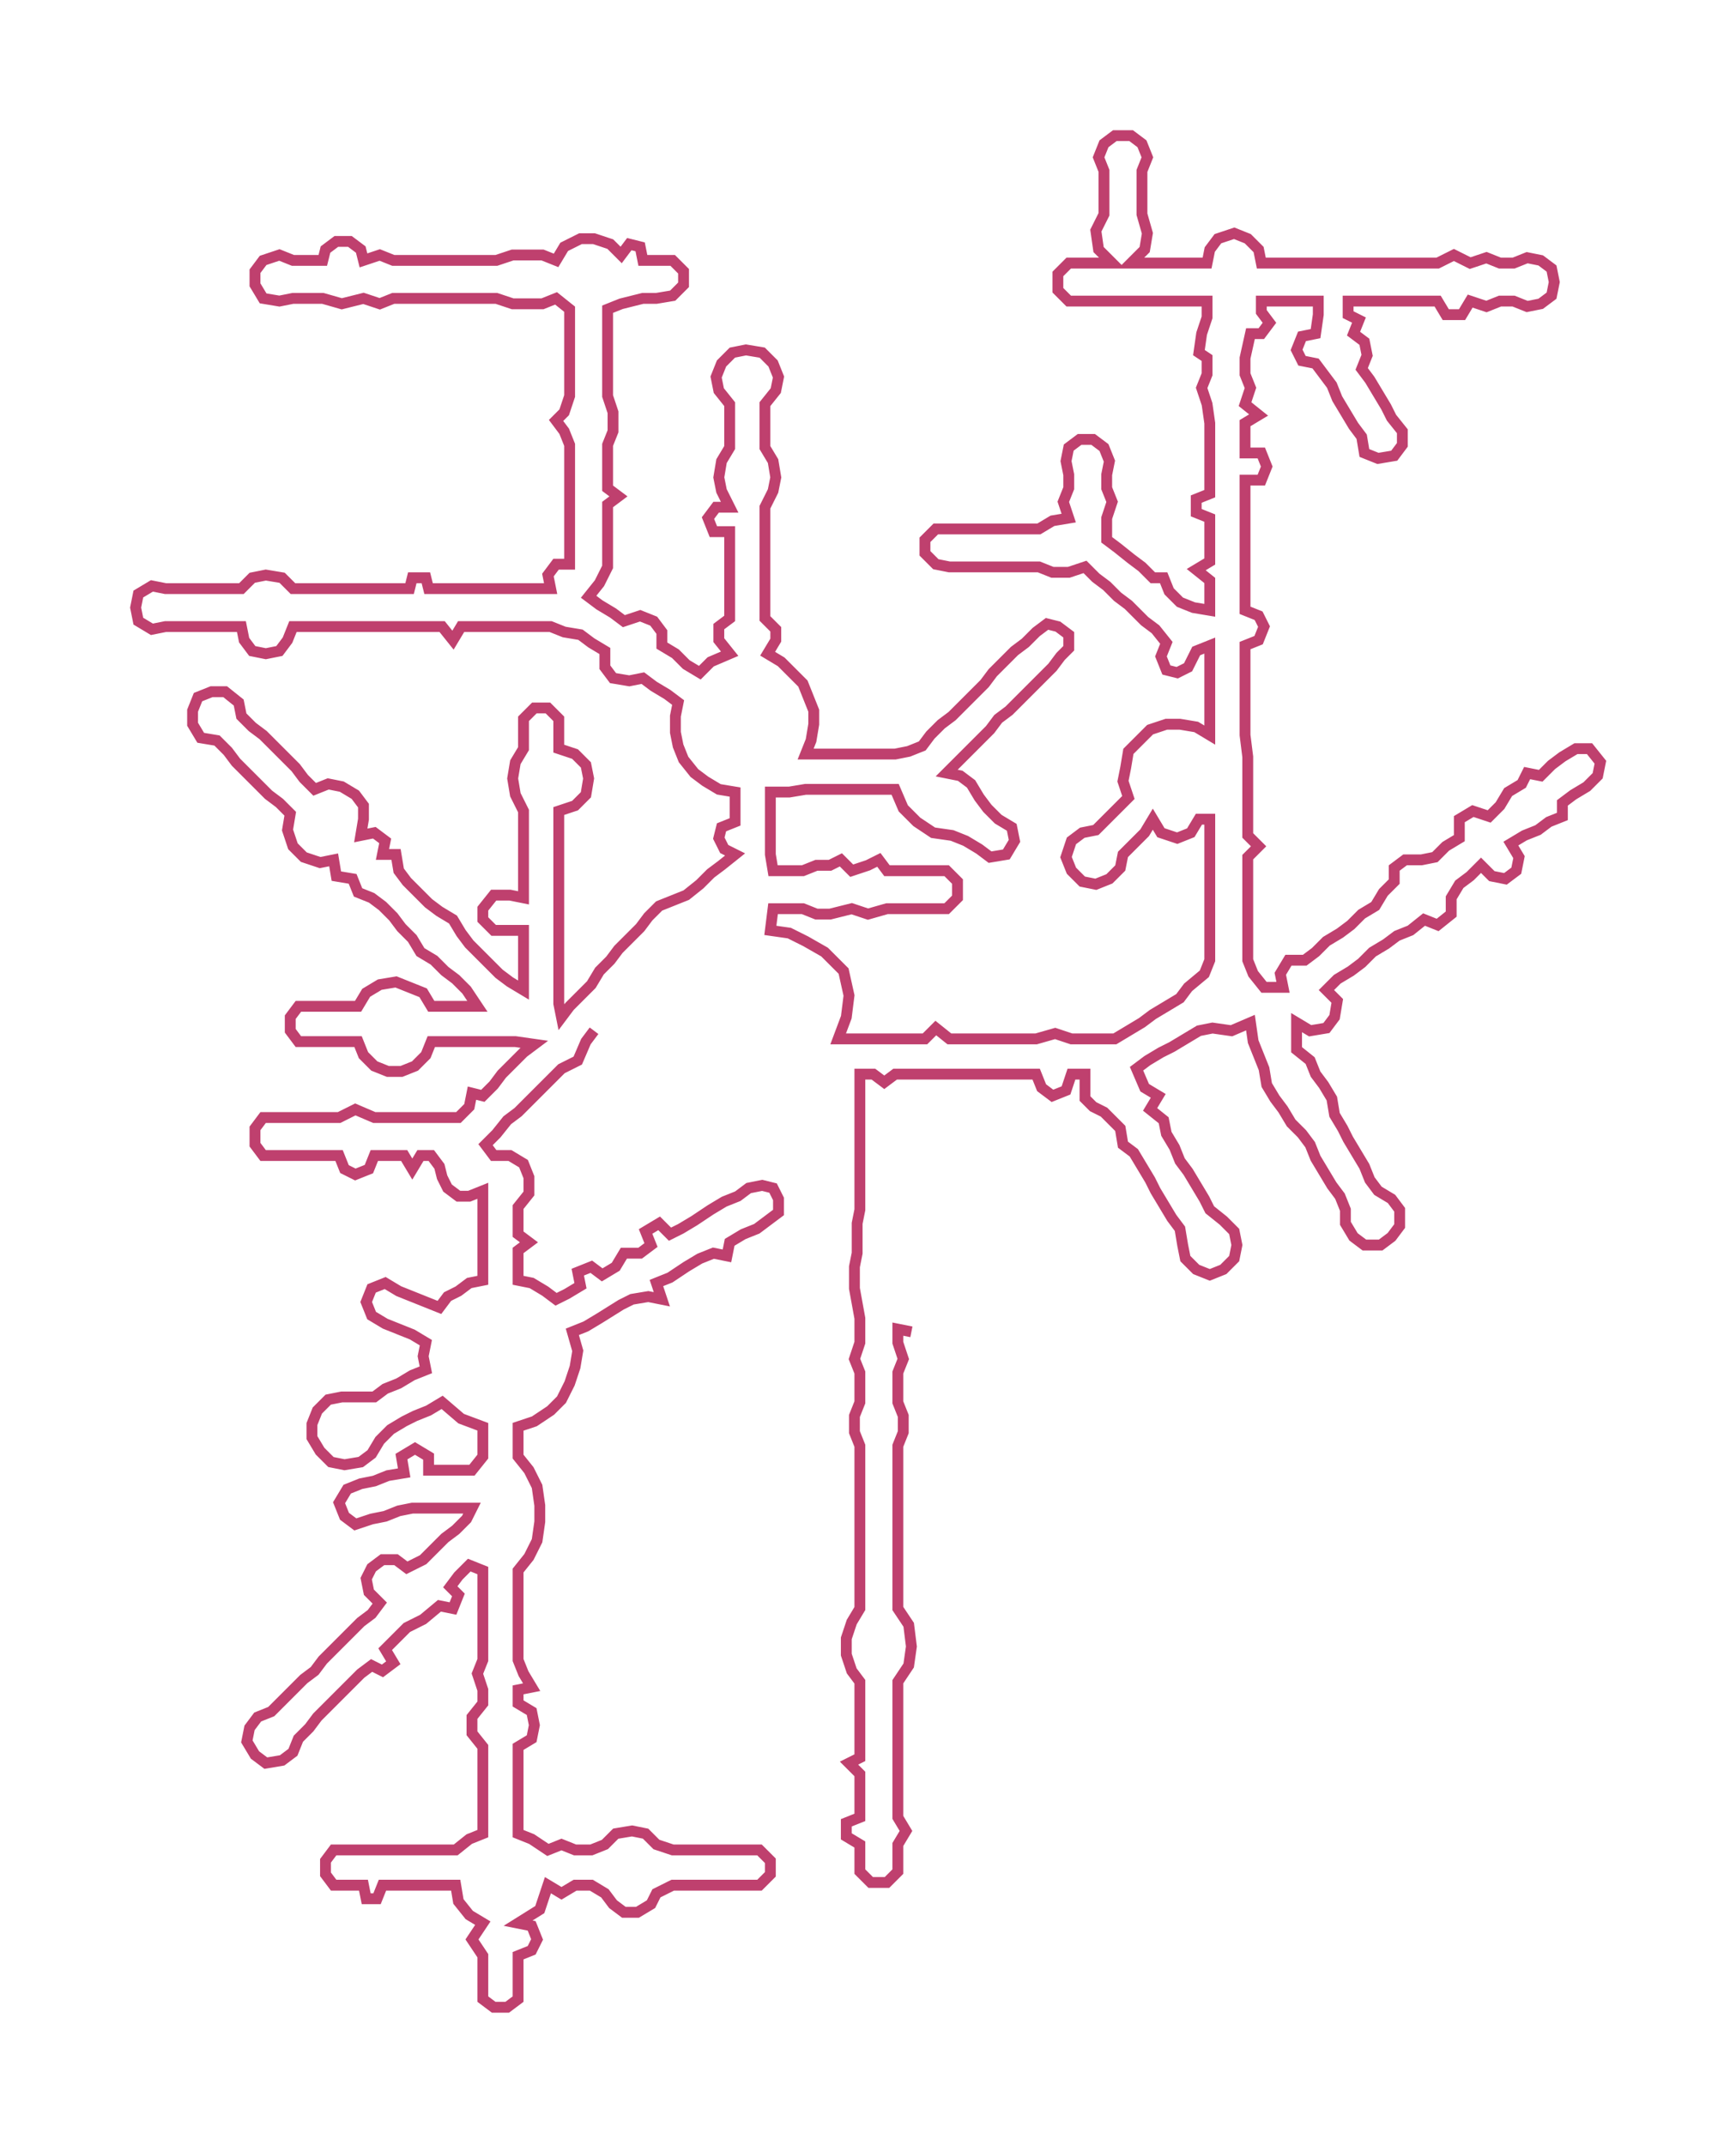 <svg xmlns="http://www.w3.org/2000/svg" width="640" height="790.903"><path style="stroke:#bf406e;stroke-width:4px;fill:none;" d="M219 380 L219 380 L216 384 L213 391 L207 394 L203 398 L199 402 L195 406 L191 410 L187 413 L183 418 L179 422 L182 426 L188 426 L193 429 L195 434 L195 440 L191 445 L191 450 L191 455 L195 458 L191 461 L191 466 L191 472 L196 473 L201 476 L205 479 L209 477 L214 474 L213 469 L218 467 L222 470 L227 467 L230 462 L236 462 L240 459 L238 454 L243 451 L247 455 L251 453 L256 450 L262 446 L267 443 L272 441 L276 438 L281 437 L285 438 L287 442 L287 447 L283 450 L279 453 L274 455 L269 458 L268 463 L263 462 L258 464 L253 467 L247 471 L242 473 L244 479 L239 478 L233 479 L229 481 L221 486 L216 489 L211 491 L213 498 L212 504 L210 510 L207 516 L203 520 L197 524 L191 526 L191 532 L191 537 L195 542 L198 548 L199 555 L199 561 L198 568 L195 574 L191 579 L191 585 L191 590 L191 595 L191 601 L191 606 L191 612 L193 617 L196 622 L191 623 L191 628 L196 631 L197 636 L196 641 L191 644 L191 649 L191 655 L191 660 L191 666 L191 671 L191 676 L196 678 L202 682 L207 680 L212 682 L218 682 L223 680 L227 676 L233 675 L238 676 L242 680 L248 682 L253 682 L259 682 L264 682 L270 682 L275 682 L280 682 L284 686 L284 691 L280 695 L275 695 L270 695 L264 695 L259 695 L253 695 L248 695 L242 698 L240 702 L235 705 L230 705 L226 702 L223 698 L218 695 L212 695 L207 698 L202 695 L199 704 L191 709 L196 710 L198 715 L196 719 L191 721 L191 726 L191 732 L191 737 L187 740 L182 740 L178 737 L178 732 L178 726 L178 721 L174 715 L178 709 L173 706 L169 701 L168 695 L162 695 L157 695 L152 695 L146 695 L141 695 L139 700 L135 700 L134 695 L128 695 L123 695 L120 691 L120 686 L123 682 L128 682 L134 682 L141 682 L146 682 L152 682 L157 682 L162 682 L168 682 L173 678 L178 676 L178 671 L178 666 L178 660 L178 655 L178 649 L178 644 L174 639 L174 633 L178 628 L178 623 L176 617 L178 612 L178 606 L178 601 L178 595 L178 590 L178 585 L178 579 L173 577 L169 581 L166 585 L169 588 L167 593 L162 592 L156 597 L150 600 L146 604 L142 608 L145 613 L141 616 L137 614 L133 617 L129 621 L125 625 L121 629 L117 633 L114 637 L110 641 L108 646 L104 649 L98 650 L94 647 L91 642 L92 637 L95 633 L100 631 L104 627 L108 623 L112 619 L116 616 L119 612 L123 608 L127 604 L133 598 L137 595 L140 591 L136 587 L135 582 L137 578 L141 575 L146 575 L150 578 L156 575 L160 571 L164 567 L168 564 L172 560 L174 556 L169 556 L163 556 L158 556 L152 556 L147 557 L142 559 L137 560 L131 562 L127 559 L125 554 L128 549 L133 547 L138 546 L143 544 L149 543 L148 537 L153 534 L158 537 L158 542 L163 542 L169 542 L174 542 L178 537 L178 532 L178 526 L170 523 L163 517 L158 520 L153 522 L149 524 L144 527 L140 531 L137 536 L133 539 L127 540 L122 539 L118 535 L115 530 L115 525 L117 520 L121 516 L126 515 L132 515 L138 515 L142 512 L147 510 L152 507 L157 505 L156 500 L157 495 L152 492 L147 490 L142 488 L137 485 L135 480 L137 475 L142 473 L147 476 L152 478 L157 480 L162 482 L165 478 L169 476 L173 473 L178 472 L178 466 L178 461 L178 455 L178 450 L178 445 L178 439 L173 441 L169 441 L165 438 L163 434 L162 430 L159 426 L155 426 L152 431 L149 426 L144 426 L138 426 L136 431 L131 433 L127 431 L125 426 L119 426 L114 426 L108 426 L103 426 L97 426 L94 422 L94 416 L97 412 L103 412 L108 412 L114 412 L119 412 L125 412 L131 409 L138 412 L144 412 L149 412 L155 412 L162 412 L169 412 L173 408 L174 403 L178 404 L182 400 L185 396 L189 392 L193 388 L197 385 L190 384 L183 384 L176 384 L170 384 L165 384 L159 384 L157 389 L153 393 L148 395 L143 395 L138 393 L134 389 L132 384 L127 384 L121 384 L116 384 L110 384 L107 380 L107 375 L110 371 L116 371 L121 371 L127 371 L132 371 L135 366 L140 363 L146 362 L151 364 L156 366 L159 371 L165 371 L170 371 L176 371 L172 365 L168 361 L164 358 L160 354 L155 351 L152 346 L148 342 L145 338 L141 334 L137 331 L132 329 L130 324 L124 323 L123 317 L118 318 L112 316 L108 312 L106 306 L107 300 L103 296 L99 293 L95 289 L91 285 L87 281 L84 277 L80 273 L74 272 L71 267 L71 262 L73 257 L78 255 L83 255 L88 259 L89 264 L93 268 L97 271 L101 275 L105 279 L109 283 L112 287 L116 291 L121 289 L126 290 L131 293 L134 297 L134 302 L133 308 L138 307 L142 310 L141 315 L146 315 L147 321 L150 325 L154 329 L158 333 L162 336 L167 339 L170 344 L173 348 L177 352 L181 356 L184 359 L188 362 L193 365 L193 359 L193 354 L193 348 L193 343 L188 343 L182 343 L178 339 L178 335 L182 330 L188 330 L193 331 L193 326 L193 320 L193 315 L193 309 L193 304 L193 299 L190 293 L189 287 L190 281 L193 276 L193 271 L193 265 L197 261 L202 261 L206 265 L206 271 L206 276 L212 278 L216 282 L217 287 L216 293 L212 297 L206 299 L206 304 L206 309 L206 315 L206 320 L206 326 L206 331 L206 343 L206 348 L206 354 L206 359 L206 365 L206 370 L207 375 L210 371 L214 367 L218 363 L221 358 L225 354 L228 350 L232 346 L236 342 L239 338 L243 334 L248 332 L253 330 L258 326 L262 322 L266 319 L271 315 L267 313 L265 309 L266 305 L271 303 L271 298 L271 292 L265 291 L260 288 L256 285 L252 280 L250 275 L249 270 L249 264 L250 259 L246 256 L241 253 L237 250 L232 251 L226 250 L223 246 L223 240 L218 237 L214 234 L208 233 L203 231 L197 231 L192 231 L187 231 L181 231 L176 231 L170 231 L167 236 L163 231 L158 231 L151 231 L146 231 L140 231 L135 231 L129 231 L124 231 L119 231 L113 231 L108 231 L106 236 L103 240 L98 241 L93 240 L90 236 L89 231 L83 231 L78 231 L72 231 L67 231 L61 231 L56 232 L51 229 L50 224 L51 219 L56 216 L61 217 L67 217 L72 217 L78 217 L83 217 L89 217 L93 213 L98 212 L104 213 L108 217 L113 217 L119 217 L124 217 L129 217 L135 217 L140 217 L146 217 L151 217 L152 213 L157 213 L158 217 L163 217 L170 217 L176 217 L181 217 L187 217 L192 217 L197 217 L203 217 L202 212 L205 208 L210 208 L210 203 L210 197 L210 192 L210 186 L210 180 L210 175 L210 169 L210 164 L208 159 L205 155 L208 152 L210 146 L210 141 L210 135 L210 130 L210 124 L210 119 L210 114 L205 110 L200 112 L194 112 L189 112 L183 110 L178 110 L172 110 L167 110 L161 110 L156 110 L151 110 L145 110 L140 112 L134 110 L126 112 L119 110 L113 110 L108 110 L103 111 L97 110 L94 105 L94 100 L97 96 L103 94 L108 96 L113 96 L119 96 L120 92 L124 89 L129 89 L133 92 L134 96 L140 94 L145 96 L151 96 L156 96 L161 96 L167 96 L172 96 L178 96 L183 96 L189 94 L194 94 L200 94 L205 96 L208 91 L214 88 L219 88 L225 90 L229 94 L232 90 L236 91 L237 96 L242 96 L248 96 L252 100 L252 105 L248 109 L242 110 L237 110 L229 112 L224 114 L224 119 L224 124 L224 130 L224 135 L224 141 L224 146 L226 152 L226 159 L224 164 L224 169 L224 175 L224 180 L228 183 L224 186 L224 192 L224 197 L224 203 L224 209 L221 215 L217 220 L221 223 L226 226 L230 229 L236 227 L241 229 L244 233 L244 238 L249 241 L253 245 L258 248 L262 244 L269 241 L265 236 L265 231 L269 228 L269 223 L269 217 L269 212 L269 207 L269 201 L269 196 L263 196 L261 191 L264 187 L269 187 L266 181 L265 176 L266 170 L269 165 L269 160 L269 154 L269 149 L265 144 L264 139 L266 134 L270 130 L275 129 L281 130 L285 134 L287 139 L286 144 L282 149 L282 154 L282 160 L282 165 L285 170 L286 176 L285 181 L282 187 L282 196 L282 201 L282 207 L282 212 L282 217 L282 223 L282 228 L286 232 L286 236 L283 241 L288 244 L292 248 L296 252 L298 257 L300 262 L300 267 L299 273 L297 278 L303 278 L308 278 L314 278 L319 278 L325 278 L330 278 L335 277 L340 275 L343 271 L347 267 L351 264 L355 260 L359 256 L363 252 L366 248 L370 244 L374 240 L378 237 L382 233 L386 230 L390 231 L394 234 L394 239 L391 242 L388 246 L384 250 L380 254 L376 258 L372 262 L368 265 L365 269 L361 273 L357 277 L353 281 L349 285 L354 286 L358 289 L361 294 L364 298 L368 302 L373 305 L374 310 L371 315 L365 316 L361 313 L356 310 L351 308 L344 307 L338 303 L333 298 L330 291 L325 291 L319 291 L314 291 L308 291 L303 291 L297 291 L291 292 L284 292 L284 298 L284 303 L284 315 L285 321 L290 321 L296 321 L301 319 L306 319 L310 317 L314 321 L320 319 L324 317 L327 321 L333 321 L338 321 L344 321 L349 321 L353 325 L353 331 L349 335 L344 335 L338 335 L333 335 L327 335 L320 337 L314 335 L306 337 L301 337 L296 335 L290 335 L285 335 L284 343 L291 344 L297 347 L304 351 L311 358 L313 367 L312 375 L309 383 L317 383 L322 383 L330 383 L336 383 L341 383 L345 379 L350 383 L355 383 L361 383 L366 383 L371 383 L377 383 L382 383 L389 381 L395 383 L400 383 L406 383 L411 383 L416 380 L421 377 L425 374 L430 371 L435 368 L438 364 L444 359 L446 354 L446 348 L446 343 L446 337 L446 332 L446 326 L446 321 L446 316 L446 308 L446 302 L442 302 L439 307 L434 309 L428 307 L425 302 L422 307 L418 311 L414 315 L413 320 L409 324 L404 326 L399 325 L395 321 L393 316 L395 310 L399 307 L404 306 L408 302 L412 298 L416 294 L414 288 L415 283 L416 277 L420 273 L424 269 L430 267 L435 267 L441 268 L446 271 L446 265 L446 260 L446 254 L446 249 L446 244 L446 238 L441 240 L438 246 L434 248 L430 247 L428 242 L430 237 L426 232 L422 229 L416 223 L412 220 L408 216 L404 213 L400 209 L394 211 L388 211 L383 209 L378 209 L372 209 L367 209 L361 209 L356 209 L350 209 L345 208 L341 204 L341 199 L345 195 L350 195 L356 195 L361 195 L367 195 L372 195 L378 195 L383 195 L388 192 L394 191 L392 185 L394 180 L394 175 L393 170 L394 165 L398 162 L403 162 L407 165 L409 170 L408 175 L408 180 L410 185 L408 191 L408 199 L412 202 L417 206 L421 209 L425 213 L429 213 L431 218 L435 222 L440 224 L446 225 L446 219 L446 214 L441 210 L446 207 L446 201 L446 196 L446 191 L441 189 L441 184 L446 182 L446 177 L446 167 L446 162 L446 156 L445 149 L443 143 L445 138 L445 132 L442 130 L443 123 L445 117 L445 111 L439 111 L434 111 L428 111 L423 111 L417 111 L410 111 L405 111 L399 111 L394 111 L390 107 L390 101 L394 97 L399 97 L405 97 L410 97 L405 92 L404 85 L407 79 L407 74 L407 69 L407 63 L405 58 L407 53 L411 50 L417 50 L421 53 L423 58 L421 63 L421 69 L421 74 L421 79 L423 86 L422 92 L417 97 L423 97 L428 97 L434 97 L439 97 L445 97 L446 92 L449 88 L455 86 L460 88 L464 92 L465 97 L470 97 L475 97 L481 97 L486 97 L497 97 L503 97 L508 97 L514 97 L519 97 L524 97 L530 97 L536 94 L542 97 L548 95 L553 97 L558 97 L563 95 L568 96 L572 99 L573 104 L572 109 L568 112 L563 113 L558 111 L553 111 L548 113 L542 111 L539 116 L533 116 L530 111 L524 111 L519 111 L514 111 L508 111 L503 111 L497 111 L497 116 L501 118 L499 123 L503 126 L504 131 L502 136 L505 140 L508 145 L511 150 L513 154 L517 159 L517 164 L514 168 L508 169 L503 167 L502 161 L499 157 L496 152 L493 147 L491 142 L488 138 L485 134 L480 133 L478 129 L480 124 L485 123 L486 116 L486 111 L481 111 L475 111 L470 111 L465 111 L465 115 L468 119 L465 123 L461 123 L459 132 L459 138 L461 143 L459 149 L464 153 L459 156 L459 162 L459 167 L465 167 L467 172 L465 177 L459 177 L459 182 L459 191 L459 196 L459 201 L459 207 L459 214 L459 219 L459 225 L464 227 L466 231 L464 236 L459 238 L459 244 L459 249 L459 254 L459 260 L459 265 L459 271 L460 279 L460 287 L460 295 L460 302 L460 308 L464 312 L460 316 L460 321 L460 326 L460 332 L460 337 L460 343 L460 348 L460 354 L462 359 L466 364 L473 364 L472 359 L475 354 L481 354 L485 351 L489 347 L494 344 L498 341 L502 337 L507 334 L510 329 L514 325 L514 320 L518 317 L524 317 L529 316 L533 312 L538 309 L538 302 L543 299 L549 301 L553 297 L556 292 L561 289 L563 285 L568 286 L572 282 L576 279 L581 276 L586 276 L590 281 L589 286 L585 290 L580 293 L576 296 L576 301 L571 303 L567 306 L562 308 L557 311 L560 316 L559 321 L555 324 L550 323 L546 319 L542 323 L538 326 L535 331 L535 337 L530 341 L525 339 L520 343 L515 345 L511 348 L506 351 L502 355 L498 358 L493 361 L489 365 L493 369 L492 375 L489 379 L483 380 L478 377 L478 382 L478 387 L483 391 L485 396 L488 400 L491 405 L492 411 L495 416 L497 420 L500 425 L503 430 L505 435 L508 439 L513 442 L516 446 L516 452 L513 456 L509 459 L503 459 L499 456 L496 451 L496 446 L494 441 L491 437 L488 432 L485 427 L483 422 L480 418 L476 414 L473 409 L470 405 L467 400 L466 394 L464 389 L462 384 L461 377 L454 380 L447 379 L442 380 L437 383 L432 386 L428 388 L423 391 L419 394 L422 401 L427 404 L424 409 L429 413 L430 418 L433 423 L435 428 L438 432 L441 437 L444 442 L446 446 L451 450 L455 454 L456 459 L455 464 L451 468 L446 470 L441 468 L437 464 L436 459 L435 453 L432 449 L429 444 L426 439 L424 435 L421 430 L418 425 L414 422 L413 416 L407 410 L403 408 L400 405 L400 401 L400 396 L395 396 L393 402 L388 404 L384 401 L382 396 L377 396 L371 396 L366 396 L361 396 L355 396 L350 396 L341 396 L336 396 L330 396 L326 399 L322 396 L317 396 L317 403 L317 410 L317 417 L317 423 L317 427 L317 438 L317 442 L317 446 L316 451 L316 462 L315 467 L315 472 L315 475 L317 486 L317 490 L317 495 L315 501 L317 506 L317 512 L317 517 L315 522 L315 528 L317 533 L317 539 L317 544 L317 550 L317 555 L317 560 L317 566 L317 571 L317 577 L317 582 L317 588 L317 593 L314 598 L312 604 L312 610 L314 616 L317 620 L317 626 L317 631 L317 637 L317 642 L317 648 L313 650 L317 654 L317 659 L317 665 L317 670 L312 672 L312 677 L317 680 L317 685 L317 690 L321 694 L327 694 L331 690 L331 685 L331 680 L334 675 L331 670 L331 665 L331 659 L331 654 L331 648 L331 642 L331 637 L331 631 L331 626 L331 620 L335 614 L336 607 L335 599 L331 593 L331 588 L331 582 L331 577 L331 571 L331 566 L331 560 L331 555 L331 550 L331 544 L331 539 L331 533 L333 528 L333 522 L331 517 L331 512 L331 506 L333 501 L331 495 L331 490 L336 491"/></svg>